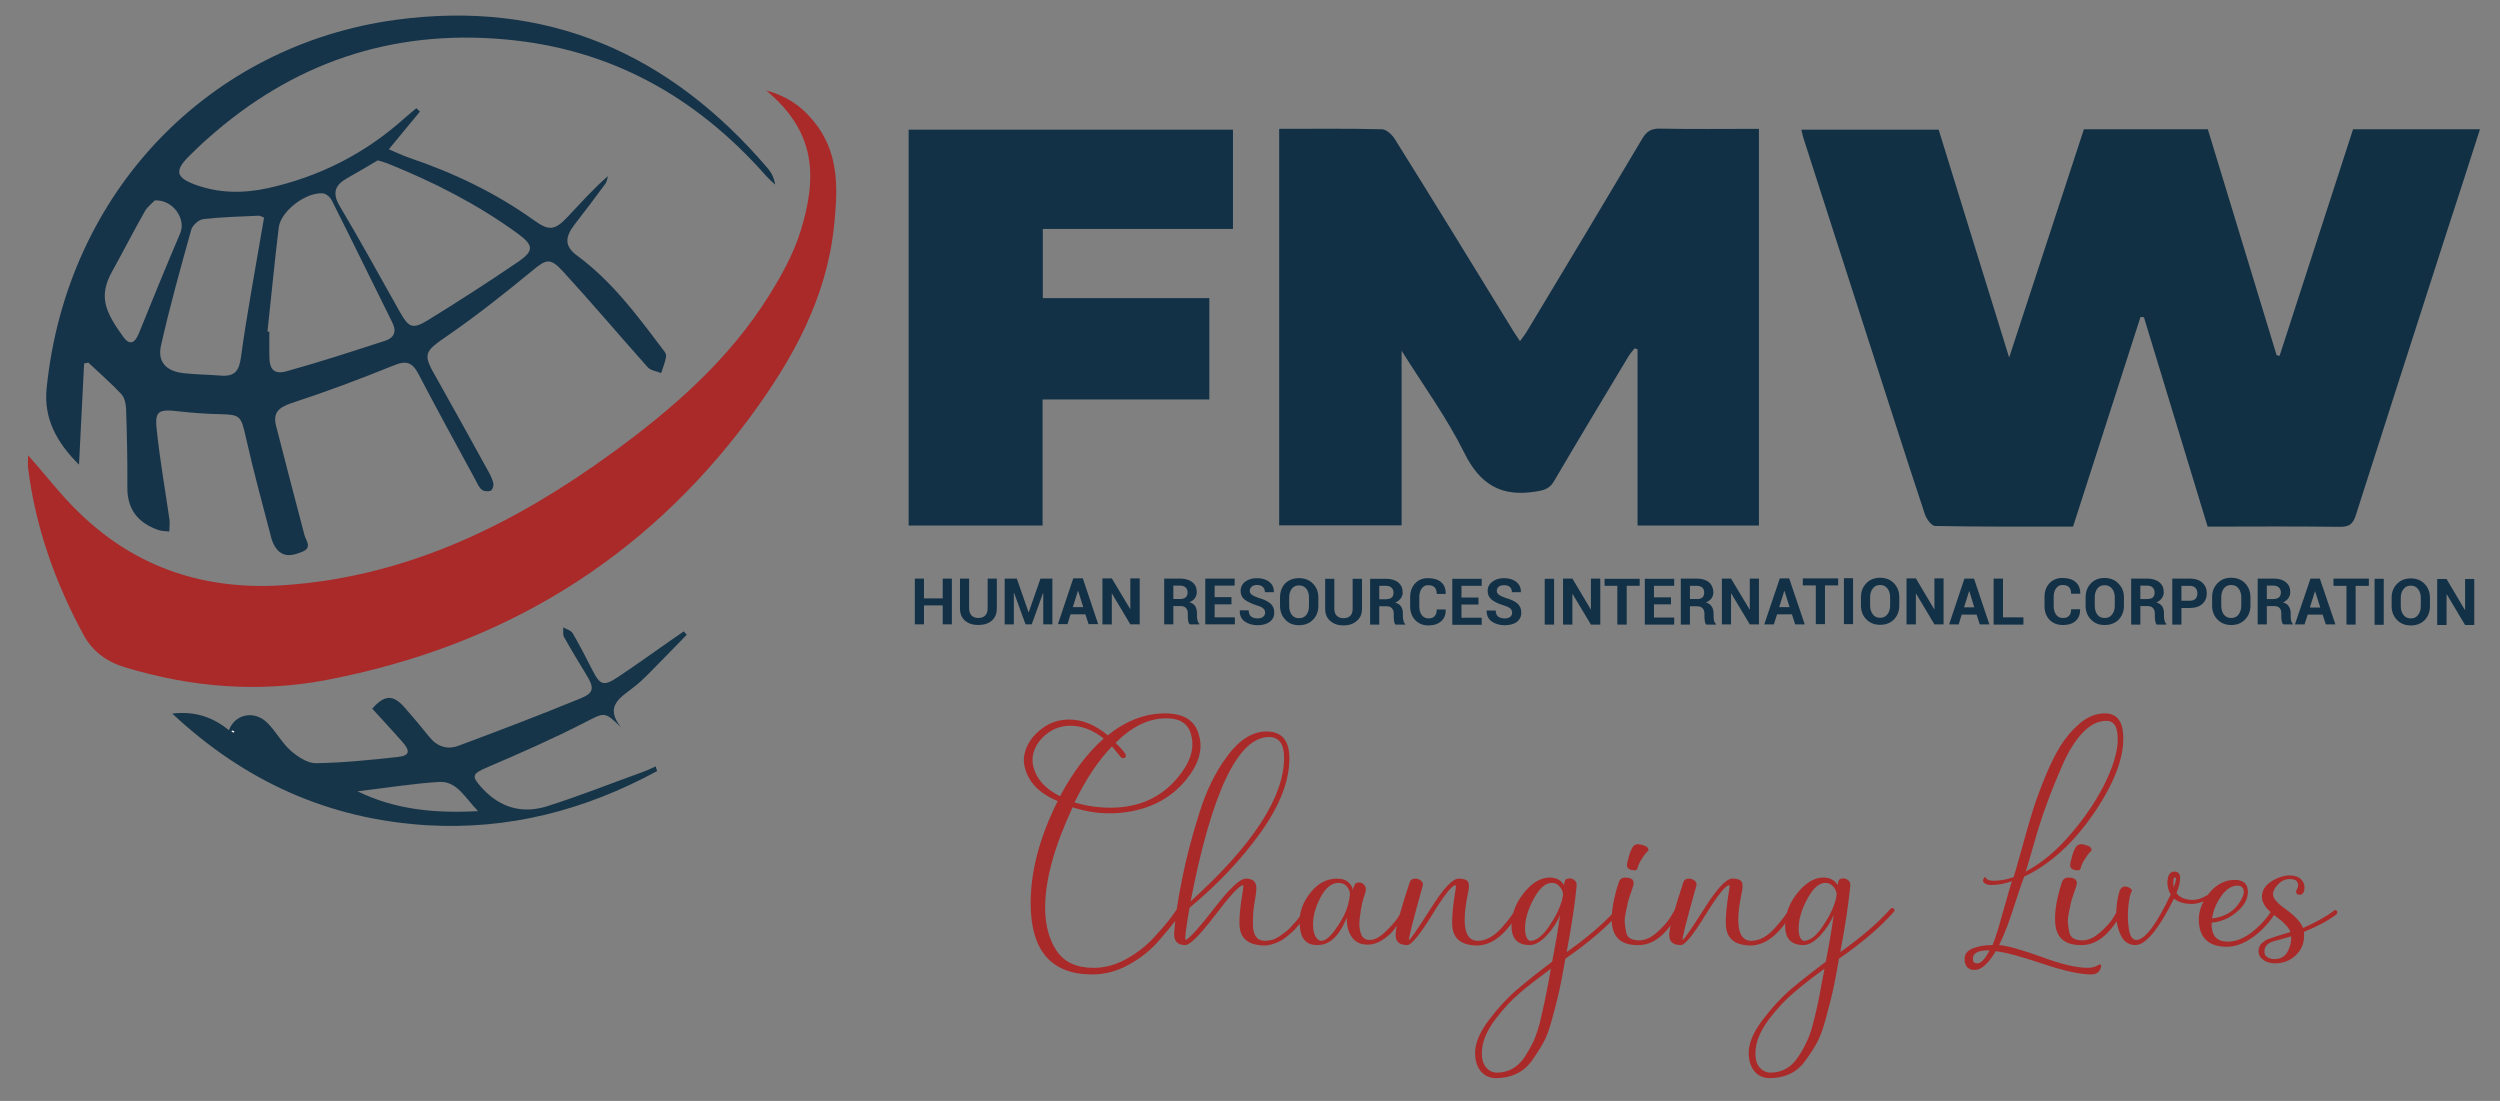 <svg version="1.2" xmlns="http://www.w3.org/2000/svg" viewBox="67 120 1174 517" width="1174" height="517">
	<rect x="67" y="120" width="1174" height="517" fill="#808080" stroke="none"/>
	<title>FMW LOGO-svg</title>
	<defs>
		<clipPath clipPathUnits="userSpaceOnUse" id="cp1">
			<path d="m0 0h1368v756h-1368z"/>
		</clipPath>
		<clipPath clipPathUnits="userSpaceOnUse" id="cp2">
			<path d="m0 0h1368v756h-1368z"/>
		</clipPath>
		<clipPath clipPathUnits="userSpaceOnUse" id="cp3">
			<path d="m0 0h1368v756h-1368z"/>
		</clipPath>
		<clipPath clipPathUnits="userSpaceOnUse" id="cp4">
			<path d="m0 0h1368v756h-1368z"/>
		</clipPath>
		<clipPath clipPathUnits="userSpaceOnUse" id="cp5">
			<path d="m0 0h1368v756h-1368z"/>
		</clipPath>
		<clipPath clipPathUnits="userSpaceOnUse" id="cp6">
			<path d="m0 0h1368v756h-1368z"/>
		</clipPath>
		<clipPath clipPathUnits="userSpaceOnUse" id="cp7">
			<path d="m0 0h1368v756h-1368z"/>
		</clipPath>
	</defs>
	<style>
		.s0 { fill: #113044 } 
		.s1 { fill: #123045 } 
		.s2 { fill: #123146 } 
		.s3 { fill: #aa2929 } 
		.s4 { fill: #163449 } 
		.s5 { fill: #173549 } 
		.s6 { fill: #fdfdfd } 
	</style>
	<g id="layer-MC0">
		<g id="Clip-Path: path1" clip-path="url(#cp1)">
			<path id="path1" fill-rule="evenodd" class="s0" d="m1045.6 180.7h58.2c10.8 35.5 21.6 70.8 32.3 106.1q0.7 0.2 1.4 0.3c11.5-35.4 23-70.9 34.5-106.4h59.6c-5.4 17-10.8 33.5-16.2 50.1-14 43.6-28.1 87.2-42 130.8-1.3 4.4-3.1 5.9-7.8 5.8-20.5-0.3-40.9-0.1-61.9-0.1-10-32.9-20-65.6-29.9-98.3q-0.8-0.1-1.6-0.2c-10.5 32.6-21 65.3-31.7 98.5-21.6 0-43.2 0.1-64.7-0.3-1.7 0-4.2-3.3-4.9-5.6-9.2-27.7-18-55.5-27-83.3q-14.8-46.1-29.7-92.3c-0.5-1.4-0.8-3-1.3-4.9h64.5c10.8 34.9 21.6 70 33.1 107 12.1-36.9 23.5-71.9 35.1-107.2z"/>
		</g>
		<g id="Clip-Path: path3" clip-path="url(#cp2)">
			<path id="path3" fill-rule="evenodd" class="s1" d="m667.7 180.5c16.4 0 32.4-0.2 48.3 0.2 2.2 0.1 4.9 2.7 6.2 4.9 18.7 29.9 37.1 60 55.6 90.1 0.8 1.3 1.7 2.5 3 4.5 1.5-2.1 2.7-3.6 3.6-5.2 18-29.9 35.9-59.7 53.7-89.7 2.1-3.6 4.3-5 8.4-4.9 15.3 0.3 30.6 0.1 46.5 0.1v186.3h-57v-82.8q-0.7-0.2-1.4-0.4c-1 1.2-2.1 2.5-2.9 3.8-11.7 19.5-23.4 38.9-34.9 58.5-2 3.5-4.5 4.3-8.4 4.9-16.3 2.7-26.3-3.1-33.8-18.2-8-16.2-18.8-31-29.4-47.9v82h-57.5z"/>
		</g>
		<g id="Clip-Path: path5" clip-path="url(#cp3)">
			<path id="path5" fill-rule="evenodd" class="s2" d="m646 180.9v46.6h-89.3v32.5h78.2v47.6h-78.3v59.2h-62.9v-185.9z"/>
		</g>
		<g id="Clip-Path: path7" clip-path="url(#cp4)">
			<path id="path7" fill-rule="evenodd" class="s3" d="m80.2 333.8c8.6 9.7 15.5 18.8 23.7 26.7 27.2 26.6 60.3 37.1 97.9 34.2 57.6-4.3 107-28.8 152.8-62.1 28.5-20.8 54.9-43.8 73.7-74.1 5.8-9.3 11.2-19.1 14.5-29.5 8.1-25.8 7.5-47-16-66.5 11.3 3 18.4 9 24.2 16.9 10.4 14.6 9.3 31 7.6 47.4-3.7 33.8-19.6 62.3-39.3 89-49.9 67.5-116.9 107.8-198.9 123.5-31.8 6.1-63.5 3.5-94.6-5.9-8.6-2.6-15.2-7.3-19.6-15.3-13.3-24.6-22.5-50.4-26-78.2-0.2-1.6 0-3.3 0-6.1z"/>
		</g>
		<g id="Clip-Path: path9" clip-path="url(#cp5)">
			<path id="path9" fill-rule="evenodd" class="s4" d="m106.5 290.7c-0.8 15.6-1.6 31.2-2.4 47.5-10.3-10.2-16.7-21.6-15.2-35.9 9.4-92.8 76.9-161.2 164-173 71.2-9.6 128.6 15.8 174.6 69.7 1.7 2 3 4.4 3.5 7.7-1.5-1.4-3.1-2.8-4.5-4.4-32.7-36.9-72.7-59.4-122.4-63.8-53.4-4.8-99.8 11.1-139.6 46.6-3.2 2.8-6.3 5.8-9.3 8.8-6.1 6.3-5.4 9.4 2.9 12.6 11.3 4.3 22.9 4.4 34.5 1.9 24.5-5.4 46.1-16.4 64.7-33.2 1.7-1.5 3.5-2.9 5.2-4.4q0.8 0.8 1.7 1.6c-4.6 5.6-9.3 11.3-14.6 17.7 3.6 1.5 6.4 2.9 9.3 3.9 21 7.1 40.8 16.5 58.8 29.4 7 5.1 9.9 4.8 15.7-1.4 6.2-6.5 12-13.2 19.1-19.3-0.4 1.3-0.5 2.7-1.3 3.7-4.6 6.3-9.4 12.6-14.2 18.8-4.9 6.3-4.9 10.5 1.1 14.9 16 11.8 27.7 27.4 39.5 43.1 0.9 1.2 2.4 2.8 2.2 4-0.3 2.7-1.5 5.3-2.3 8-2.2-0.9-4.9-1.2-6.3-2.7-13.3-14.9-26.2-30.2-39.7-44.9-6.3-6.9-8-5.9-15-0.1-12.7 10.4-25.5 20.6-39 29.9-11.6 8-12.2 8.6-5.3 20.5 8.2 14.5 16.2 29.1 24.2 43.6 1 1.8 1.9 3.7 2.3 5.6 0.2 1-0.5 3-1.2 3.3-1.2 0.5-3.2 0.4-4.2-0.4-1.3-1-2.1-2.8-2.9-4.4-9-16.6-18.1-33.1-26.8-49.8-2.9-5.6-5.7-6.7-11.7-4.2-15.8 6.4-31.8 12.4-48 17.7-6 2-8.9 4.5-7.2 10.9 4.4 17 8.7 33.9 13.2 50.8 0.7 2.9 3.8 6-0.7 8-4.1 1.7-8.7 3.2-12.3-1.2-1.1-1.4-1.9-3.1-2.4-4.8-4.2-16.1-8.6-32.1-12.2-48.3-2.1-9.1-2.5-10-11.6-10.2-6.5-0.1-13-0.6-19.5-1.3-10.1-1.2-11.7-0.3-10.5 9.6 1.5 13.8 3.9 27.5 5.9 41.3 0.2 1.8-0.1 3.7-0.1 5.5-1.9-0.2-4-0.2-5.7-0.9-9.2-3.4-14.1-9.7-14-19.9 0.1-12.3-0.2-24.7-0.6-37-0.1-2.3-0.8-5.2-2.2-6.7-4.9-5.2-10.3-9.9-15.5-14.8q-1 0.2-2 0.4zm84.5-68.5c-1.3-0.5-1.9-1-2.5-0.9-8.7 0.4-17.5 0.6-26.1 1.6-2.1 0.3-5 2.9-5.6 5-5 18-10.1 36.1-14.2 54.4-1.7 7.6 2.4 11.9 10.2 12.9 6 0.7 12.1 0.7 18.1 1.2 6.6 0.5 8.5-2.6 9.3-9 2.7-19.7 6.4-39.3 9.7-58.9 0.4-2.1 0.7-4.2 1.1-6.3zm1.6 53.5q0.4 0 0.9 0.1-0.1 5.7 0 11.5c0 6.2 2.2 8.7 8.2 7 15.5-4.3 30.8-9.3 46.2-14.3 4-1.3 5.5-4.1 3.4-8.4-9.5-19.1-18.8-38.3-28.4-57.3-0.7-1.6-2.7-3.4-4.3-3.5-8-0.6-19.7 8.3-20.7 16-2 16.3-3.5 32.6-5.3 48.9zm51.8-80.4c-4.5 2.7-9.5 5.6-14.6 8.5-5.7 3.3-6.8 7-3.2 13.1 9.8 16.4 18.9 33.2 28.3 49.8 4 7.1 5.9 8 12.8 3.8q21.5-13.2 42.4-27.4c7.8-5.3 7.6-7.9-0.1-13.5-18.8-13.7-39.3-24.1-60.9-32.8-1.2-0.5-2.5-0.8-4.7-1.5zm-104.7 18.8c-1.1 1.2-3.3 2.8-4.6 5-5.3 9.3-10.2 18.9-15.4 28.3-6.6 11.8-3.3 19 5.2 30.8 2.9 4 5.3 3.1 7.2-1.4 6.4-15.8 12.8-31.5 19.5-47.2 2.9-6.6-3.2-15.9-11.9-15.5z"/>
		</g>
		<g id="Clip-Path: path11" clip-path="url(#cp6)">
			<path id="path11" fill-rule="evenodd" class="s5" d="m375.6 482.1c-33.8 18.3-69.7 27.8-108.6 25.4-45.6-2.9-84.9-20.4-119.1-52.4 10.9-1.3 19.2 1.8 26.6 7.8 2.9-7.7 12-9.5 18.1-3.4 4 4 6.7 9.2 10.8 12.9 3.3 2.9 7.9 6 11.9 6 12.8-0.2 25.6-1.5 38.3-2.9 5.8-0.6 6.3-2.7 2.2-7.3-4.6-5.2-9.3-10.3-14-15.4 5.7-6.5 9.7-6.7 15-0.8q6 6.8 11.7 13.9c3.7 4.7 8.5 6.3 13.8 4.3 19.1-7.1 38.2-14.4 57-22.1 6.8-2.7 6.9-5 2.9-11.5-3.5-5.7-7-11.5-10.3-17.4-0.7-1.2-0.3-3.1-0.4-4.6 1.5 0.9 3.6 1.4 4.4 2.7 3.3 5.6 6.2 11.4 9.2 17.2 3.7 7.3 5.3 8 12.3 3.3 8.4-5.6 16.6-11.5 24.9-17.3 1.9-1.4 3.9-2.6 5.8-4q0.7 0.8 1.4 1.6c-6.3 6.4-12.5 12.9-18.9 19.3-1.9 1.9-3.9 3.7-6 5.3-6 4.8-14 8.8-6 18.8-8-7.7-7.6-7-17.6-1.9-14.7 7.5-29.9 14.2-45.1 20.7-7.2 3.1-7.8 4.1-2.3 10 8.5 9.2 19 12 30.7 8.2 15.1-4.8 29.9-10.7 44.9-16.1 1.9-0.7 3.8-1.6 5.7-2.5q0.4 1.1 0.7 2.2zm-84.1 18.8c-6.2-6.3-9.9-14.2-18.3-13.7-12.8 0.8-25.5 2.9-38.3 4.4 17.7 8.6 36.1 10.4 56.6 9.3zm-114.9-36.9q0.2-0.3 0.5-0.5c-0.3-0.1-0.6-0.3-0.9-0.4-0.2 0-0.3 0.3-0.5 0.4q0.5 0.3 0.9 0.5z"/>
		</g>
		<g id="Clip-Path: path13" clip-path="url(#cp7)">
			<path id="path13" fill-rule="evenodd" class="s6" d="m176.6 464q-0.4-0.2-0.9-0.5c0.2-0.1 0.3-0.4 0.5-0.4 0.3 0.1 0.6 0.3 0.9 0.4q-0.3 0.2-0.5 0.5z"/>
		</g>
		<path id="path15" class="s2" d="m514 413.2h-4.3v-8.9h-8.8v8.9h-4.3v-21.5h4.3v9.3h8.8v-9.3h4.3zm21.1-21.5v14.1q0 3.6-2.4 5.7-2.4 2-6.3 2-3.8 0-6.2-2-2.4-2.1-2.4-5.7v-14.1h4.3v14.1q0 2.1 1.2 3.3 1.2 1.1 3.1 1.1 2 0 3.2-1.1 1.2-1.2 1.2-3.3v-14.1zm14.9 15.8h0.1l5.5-15.8h5.6v21.5h-4.3v-14.7h-0.1l-5.3 14.7h-2.9l-5.4-14.8-0.1 0.1v14.7h-4.3v-21.5h5.7zm26.7 1h-7l-1.4 4.6h-4.5l7.2-21.5h4.5l7.2 21.5h-4.5zm-5.9-3.4h4.9l-2.4-7.6h-0.1zm31.4 8.1h-4.4l-8.7-14.6v0.1 14.5h-4.4v-21.6h4.4l8.7 14.5v-14.5h4.4zm15.8-8.6v8.6h-4.3v-21.5h7.4q3.7 0 5.8 1.7 2.1 1.6 2.1 4.6 0 1.7-0.9 2.9-0.9 1.2-2.5 1.9 1.9 0.6 2.7 1.9 0.8 1.4 0.8 3.3v1.6q0 0.9 0.3 1.9 0.2 0.9 0.8 1.4v0.3h-4.4q-0.6-0.4-0.8-1.5-0.2-1.1-0.2-2.2v-1.5q0-1.6-0.9-2.5-0.8-0.9-2.5-0.9zm0-3.3h3.1q1.8 0 2.7-0.8 0.9-0.8 0.9-2.3 0-1.4-0.9-2.3-0.9-0.9-2.6-0.9h-3.2zm27.3 2.5h-7.9v6.1h9.5v3.3h-13.9v-21.5h13.8v3.3h-9.4v5.4h7.9zm15.8 3.9q0-1.3-0.9-2-0.8-0.8-3-1.4-3.7-1.2-5.7-2.7-1.9-1.5-1.9-4.1 0-2.7 2.2-4.4 2.2-1.6 5.5-1.6 3.6 0 5.8 1.8 2.2 1.8 2.1 4.7v0.1h-4.2q0-1.6-1-2.5-1-0.9-2.7-0.9-1.6 0-2.5 0.8-0.9 0.8-0.9 2 0 1.1 1 1.8 0.9 0.7 3.2 1.5 3.6 1 5.5 2.6 1.8 1.6 1.8 4.3 0 2.7-2.1 4.3-2.2 1.6-5.7 1.6-3.5 0-6-1.7-2.5-1.7-2.4-5.2v-0.1h4.2q0 2 1.1 2.9 1.1 0.9 3.1 0.9 1.7 0 2.6-0.8 0.9-0.7 0.9-1.9zm25-3.2q0 4-2.5 6.5-2.5 2.6-6.6 2.6-4 0-6.4-2.6-2.5-2.6-2.5-6.5v-3.9q0-4 2.4-6.6 2.5-2.5 6.5-2.5 4 0 6.5 2.5 2.6 2.6 2.6 6.6zm-4.4-3.9q0-2.5-1.2-4.1-1.3-1.6-3.5-1.6-2.2 0-3.4 1.6-1.2 1.6-1.2 4.1v3.9q0 2.6 1.2 4.2 1.2 1.6 3.4 1.6 2.3 0 3.5-1.6 1.2-1.6 1.2-4.2zm24.9-8.8v14.1q0 3.7-2.5 5.7-2.4 2.1-6.2 2.1-3.8 0-6.2-2.1-2.4-2-2.4-5.7v-14.1h4.3v14.1q0 2.2 1.2 3.3 1.1 1.1 3.1 1.1 2 0 3.2-1.1 1.1-1.1 1.1-3.3v-14.1zm8.1 12.9v8.6h-4.3v-21.5h7.4q3.7 0 5.8 1.7 2.1 1.7 2.1 4.7 0 1.6-0.9 2.8-0.9 1.2-2.6 2 1.9 0.5 2.8 1.9 0.8 1.3 0.8 3.2v1.6q0 0.9 0.3 1.9 0.2 1 0.8 1.4v0.3h-4.5q-0.6-0.4-0.7-1.5-0.2-1.1-0.2-2.1v-1.6q0-1.6-0.9-2.5-0.8-0.9-2.5-0.9zm0-3.3h3.1q1.8 0 2.7-0.8 0.9-0.7 0.9-2.3 0-1.4-0.9-2.3-0.9-0.9-2.6-0.9h-3.2zm31.2 4.8v0.1q0.1 3.5-2.1 5.4-2.2 2-6 2-3.8 0-6.2-2.5-2.4-2.5-2.4-6.5v-4.2q0-4 2.3-6.5 2.3-2.5 6.1-2.5 4 0 6.2 1.9 2.2 2 2.1 5.4v0.1h-4.2q0-2-1-3.1-1-1-3.1-1-1.9 0-3 1.6-1.1 1.6-1.1 4v4.3q0 2.5 1.1 4.1 1.2 1.6 3.2 1.6 2 0 2.9-1.1 1-1 1-3.1zm15.4-2.3h-8v6.2h9.5v3.3h-13.8v-21.6h13.8v3.3h-9.5v5.5h8zm15.8 3.8q0-1.2-0.9-2-0.8-0.7-3-1.4-3.7-1.1-5.7-2.7-1.9-1.5-1.9-4.1 0-2.7 2.2-4.3 2.1-1.7 5.5-1.7 3.6 0 5.8 1.8 2.2 1.8 2.1 4.7v0.1h-4.2q0-1.6-1-2.5-1-0.8-2.7-0.8-1.6 0-2.5 0.7-0.9 0.8-0.9 2 0 1.1 1 1.8 0.9 0.7 3.2 1.5 3.6 1 5.5 2.6 1.8 1.6 1.8 4.3 0 2.7-2.1 4.4-2.2 1.5-5.7 1.5-3.5 0-6-1.7-2.5-1.7-2.5-5.2h0.1 4.2q0 1.9 1.1 2.8 1.1 0.9 3.1 0.9 1.7 0 2.6-0.7 0.9-0.8 0.9-2zm19.7 5.6h-4.4v-21.5h4.4zm21.7 0h-4.4l-8.7-14.5v14.5h-4.4v-21.6h4.4l8.7 14.6v-0.1-14.5h4.4zm18.5-18.2h-6.1v18.2h-4.4v-18.2h-6v-3.3h16.5zm14.7 8.7h-8v6.2h9.5v3.3h-13.8v-21.5h13.8v3.3h-9.5v5.4h8zm8.9 0.9v8.6h-4.3v-21.6h7.4q3.7 0 5.8 1.7 2 1.7 2.1 4.7 0 1.7-0.9 2.9-0.9 1.2-2.6 1.9 1.9 0.6 2.7 1.9 0.9 1.3 0.9 3.3v1.5q0 0.9 0.2 1.9 0.3 1 0.9 1.5v0.3h-4.5q-0.6-0.5-0.7-1.6-0.2-1.1-0.2-2.1v-1.5q0-1.6-0.9-2.5-0.9-0.9-2.5-0.9zm0-3.4h3.1q1.8 0.1 2.7-0.7 0.9-0.8 0.9-2.3 0-1.5-0.9-2.4-0.9-0.8-2.7-0.8h-3.1zm32.4 11.9h-4.3l-8.7-14.5h-0.1v14.5h-4.3v-21.5h4.3l8.7 14.5h0.1v-14.5h4.3zm15.5-4.7h-7l-1.5 4.7h-4.5l7.3-21.6h4.4l7.3 21.6h-4.5zm-6-3.4h4.9l-2.4-7.6h-0.1zm27.7-10.2h-6.2v18.2h-4.3v-18.2h-6.1v-3.3h16.6zm7 18.2h-4.3v-21.6h4.3zm21.7-8.8q0 4-2.5 6.6-2.5 2.5-6.5 2.5-4 0-6.5-2.6-2.5-2.5-2.5-6.5v-3.9q0-3.9 2.5-6.5 2.5-2.6 6.5-2.6 4 0 6.5 2.6 2.5 2.6 2.5 6.5zm-4.3-3.9q0-2.5-1.3-4.1-1.2-1.6-3.4-1.6-2.2 0-3.4 1.6-1.3 1.6-1.3 4.1v3.9q0 2.6 1.3 4.2 1.2 1.6 3.4 1.6 2.2 0 3.4-1.6 1.3-1.6 1.3-4.2zm25.1 12.8h-4.3l-8.7-14.6v14.6h-4.4v-21.6h4.4l8.6 14.5h0.1v-14.5h4.3zm15.5-4.6h-7l-1.4 4.6h-4.5l7.2-21.5h4.5l7.2 21.5h-4.5zm-5.9-3.4h4.8l-2.3-7.6h-0.1zm18.3 4.7h9.6v3.4h-14v-21.6h4.4zm36.2-3.8v0.1q0.1 3.4-2.1 5.4-2.1 1.9-5.9 1.9-3.9 0-6.3-2.4-2.4-2.5-2.4-6.5v-4.3q0-3.9 2.3-6.4 2.4-2.5 6.1-2.5 4 0 6.2 1.9 2.2 1.9 2.2 5.4l-0.1 0.1h-4.2q0-2.1-1-3.1-1-1-3.1-1-1.9 0-3 1.6-1.1 1.5-1.1 4v4.3q0 2.5 1.2 4.1 1.1 1.5 3.2 1.5 1.9 0 2.8-1 1-1 1-3.1zm20.6-1.7q0 4-2.5 6.6-2.5 2.5-6.6 2.5-4 0-6.4-2.6-2.5-2.5-2.5-6.5v-3.9q0-3.9 2.4-6.5 2.5-2.6 6.5-2.6 4 0 6.5 2.6 2.6 2.6 2.6 6.5zm-4.3-3.9q0-2.5-1.3-4.1-1.3-1.6-3.5-1.6-2.2 0-3.4 1.6-1.2 1.6-1.2 4.1v3.9q0 2.6 1.2 4.2 1.2 1.6 3.4 1.6 2.3 0 3.5-1.6 1.3-1.6 1.3-4.2zm12 4.1v8.7h-4.3v-21.6h7.4q3.7 0 5.8 1.7 2.1 1.7 2.1 4.7 0 1.6-0.9 2.8-0.9 1.3-2.6 2 1.9 0.5 2.8 1.9 0.8 1.3 0.8 3.2v1.6q0 0.9 0.3 1.9 0.2 1 0.8 1.4v0.4h-4.5q-0.5-0.5-0.7-1.6-0.2-1.1-0.2-2.1v-1.5q0-1.7-0.9-2.6-0.8-0.9-2.5-0.9zm0-3.3h3.1q1.8 0 2.7-0.7 0.9-0.8 0.9-2.3 0-1.5-0.9-2.4-0.9-0.9-2.6-0.9h-3.2zm19.3 4.2v7.8h-4.3v-21.6h8.3q3.7 0 5.8 1.9 2.1 1.9 2.1 5 0 3.1-2.1 5-2.1 1.9-5.8 1.9zm0-3.4h3.9q1.8 0 2.7-0.9 0.9-1 0.9-2.6 0-1.5-0.9-2.5-0.9-1-2.7-1h-3.9zm32.4 2.3q0 3.9-2.5 6.5-2.5 2.6-6.5 2.6-4 0-6.5-2.6-2.5-2.6-2.5-6.5v-3.9q0-4 2.5-6.6 2.5-2.6 6.4-2.6 4.1 0 6.6 2.6 2.5 2.6 2.5 6.6zm-4.3-3.9q0-2.5-1.3-4.2-1.2-1.6-3.5-1.6-2.1 0-3.4 1.6-1.2 1.7-1.2 4.2v3.9q0 2.5 1.2 4.2 1.3 1.6 3.5 1.6 2.2 0 3.4-1.6 1.3-1.7 1.3-4.2zm12 4.1v8.6h-4.3v-21.5h7.5q3.7 0 5.7 1.7 2.1 1.6 2.1 4.6 0 1.7-0.9 2.9-0.8 1.2-2.5 2 1.9 0.5 2.7 1.8 0.9 1.4 0.9 3.3v1.6q0 0.9 0.2 1.9 0.2 0.9 0.8 1.4v0.3h-4.4q-0.6-0.4-0.8-1.5-0.2-1.1-0.2-2.2v-1.5q0-1.6-0.8-2.5-0.9-0.9-2.5-0.9zm0-3.3h3q1.8 0 2.7-0.8 0.9-0.8 0.9-2.3 0-1.4-0.9-2.3-0.9-0.9-2.6-0.9h-3.1zm26.2 7.3h-7l-1.5 4.6h-4.5l7.3-21.5h4.4l7.3 21.5h-4.5zm-6-3.3h4.9l-2.4-7.6h-0.1zm27.7-10.2h-6.2v18.2h-4.3v-18.2h-6.1v-3.4h16.6zm7 18.3h-4.3v-21.6h4.3zm21.7-8.8q0 4-2.5 6.6-2.5 2.5-6.5 2.5-4 0-6.5-2.6-2.5-2.6-2.5-6.5v-3.9q0-3.9 2.5-6.5 2.5-2.6 6.5-2.6 4 0 6.5 2.6 2.5 2.6 2.5 6.5zm-4.3-3.9q0-2.5-1.3-4.1-1.2-1.6-3.4-1.6-2.2 0-3.4 1.6-1.3 1.6-1.3 4.1v3.9q0 2.6 1.3 4.2 1.2 1.6 3.4 1.6 2.2 0 3.4-1.6 1.3-1.6 1.3-4.2zm25.1 12.8h-4.3l-8.7-14.6v14.6h-4.4v-21.6h4.4l8.6 14.5h0.1v-14.5h4.3z"/>
		<path id="path16" class="s3" d="m570.7 499.1q-12.9 27.7-12.9 47 0 12.4 5.4 20.4 5.3 8 17.4 8 7.8 0 15.4-4.2 7.6-4.2 13.1-10.3 5.6-6.1 8.3-9.8 2.7-3.7 4.1-6.3 0.4-0.8 1-0.8 0.7 0 1.2 0.6 0.5 0.6 0.3 1.2-1.3 2.5-4 6.1-2.6 3.6-8.6 10.5-5.9 6.9-14.3 11.5-8.3 4.6-17.1 4.6-29 0-29-33.5 0-22.6 12.7-47.9-9.8-4.1-13.5-10.9-3.7-6.8-1.7-12.7 1.9-6 7.6-10.3 5.6-4.4 13-4.4 9.3 0 18.1 7.4 12.9-10.3 26.9-10.3 13.2 0 15.9 10.1 3 9.9-5.8 20.8-11.9 14.8-33.7 16-1.7 0-3.3 0-7.8 0-16.5-2.8zm17.7 0.2q20 0 31.7-14.2 8.6-10.3 6.4-19.4-1.7-8.4-11.8-8.4-12.3 0-23.8 11.5 3.1 3.1 4.3 4.8 1.2 1.8-0.4 2.4-1 0.2-1.6-0.6-3.6-4.5-4-4.9-9.4 9.6-17.6 26.3 8.2 2.5 16.8 2.5zm-23.6-5.4q9-16.9 20.5-27.1-7.6-6-15.6-6-6.2 0-11 3.7-4.8 3.7-6.3 8.8-1.6 5 1.5 10.9 3.1 5.8 10.9 9.7zm58.8 69.9q-5.6 0-5.2-5.9 0.7-10.3 3.7-25 2.9-14.7 8-30.8 5-16.2 13.5-27.4 8.4-11.2 18.2-11.2 10.7 0 10.7 12.7 0 15.7-13.4 34.6-13.5 18.9-33.5 35.5-2.6 14.8-1.8 15.1 2.9-1.3 13.6-15.1 10.7-13.9 14.8-13.7 5.5 0 4.7 5.9 0 0.8-0.6 4.2-0.6 3.4-0.8 6.2-0.2 2.8-0.1 6 0.1 3.2 1.5 5.1 1.4 1.8 4.1 1.8 1.8 0 3.6-0.5 1.8-0.6 3.5-1.8 1.7-1.2 3-2.2 1.4-1.1 2.9-2.9 1.6-1.7 2.3-2.6 0.7-0.9 1.9-2.5 1.3-1.7 1.5-1.9 0.4-0.6 1-0.5 0.5 0.1 0.6 0.7 0.1 0.6-0.2 1.2 0 0.2-1 1.5-1 1.2-1.7 2.1-0.7 0.9-1.9 2.4-1.3 1.6-2.5 2.7-1.1 1-2.8 2.4-1.6 1.3-3.2 2.1-1.6 0.8-3.5 1.4-2 0.6-3.9 0.6-10.9-0.2-11.5-9.2-0.4-5.4 1.6-16.9 0.4-2.2 0-2.2-2.4 0-13.1 14.1-10.7 14-14 14zm2.5-20.5q43.9-39.7 43.9-67.5 0-9.7-7.1-9.7-21.8 0-36.8 77.2zm73.4 7.8l-0.4 0.6q-5.2 12.3-13.6 12.1-7.4 0-8.1-8.6-1-8.9 5.4-16.5 4.9-5.9 11.7-6.1 4.1 0 5.9 1.9 1.9 1.8 1.9 4 0-0.6 0.1-1.2 0.2-0.6 0.4-1 0.2-0.4 0.4-0.7v-0.4q0.8-0.8 2-0.8 1.7 0 2.7 1.5 1 1.4 0 4.1-0.6 1.6-1.3 4.4-0.6 2.8-1.1 7-0.5 4.2 0.6 7.1 1 2.9 4.1 2.9 3.4 0 7.2-3.7 3.9-3.7 5.7-6.3 1.7-2.6 2.9-4.8 0.4-0.5 1-0.6 0.6-0.1 0.8 0.4 0.2 0.4 0 1l-2.4 3.7q-2.5 3.9-4.2 6-1.6 2-5 4.3-3.4 2.2-6.9 2.2-5.1 0-7.5-3.6-2.5-3.6-2.3-8.9zm1.4-10.9q0.2-1.9-1.3-3.8-1.4-1.8-4-1.8-5 0-8.6 7-3.6 7-3.4 13 0.2 6.1 3.5 7.2 2.5 0.2 5.5-3.4 3-3.6 5.6-8.6 2.3-4.9 2.7-9.6zm21.6 17.2q0.4-4.5 6.6-23.4 0.6-1.4 2.6-1.4 1.3 0 2.5 0.9 1.2 0.9 1 2.1-7.2 25.8-6.5 25.8 1.2-0.7 10.2-14.8 8.9-14.2 13.2-14 2.9 0 4 1.1 1.1 1.1 0.5 4.6-5.1 23.5 4.3 23.5 5.6 0 10.9-5.7 5.2-5.7 7.8-10.6 0.3-0.6 0.8-0.6 0.5 0 0.8 0.5 0.3 0.5 0.1 1.1-9.5 17.5-20.8 17.5-10.9-0.2-11.5-9.2-0.4-5.4 1.5-16.9 0.4-2.2 0-2.2-2.5 0-11.1 14.1-8.7 14-11.6 14-6.3 0-5.3-6.4zm47.1 68.9q-4.4 0-7.2-3.2-2.7-3.3-2.7-8.7 0-6.8 6.5-15.4 6.5-8.6 13.1-14.2 6.5-5.6 16.6-13.2 2.7-14 3.7-22-1.9 5-6.2 9.6-4.3 4.6-8 4.6-8.6 0-8.6-9 0-9.1 7-16.9 5.3-5.8 10.9-5.8 4.7 0 6.8 3.6 0.2-2.7 1.2-2.9 0.2-0.2 0.6-0.2 1.6-0.4 2.9 0.6 1.4 1 1.2 2.7-1.2 12.7-4.7 31.2 14.6-10.3 23.2-19.9 1.3-1.5 2.1-0.2 0.4 0.4 0 1-9.3 10.7-25.9 22.2-0.4 2-1.6 8.8-1.3 6.8-2.3 10.6-0.9 3.8-2.7 10.2-1.7 6.4-4 10.3-2.2 3.9-5.2 8.1-3.1 4.2-7.3 6.1-4.3 2-9.4 2zm31-83.9q0.4-2 0.4-2.6-0.2-1.9-1.7-3.6-1.4-1.6-3.6-1.6-4.3 0-8.2 7-3.9 7-4.3 13-0.3 6.1 2.2 7.2 4.3 0.2 8.9-6.6 4.7-6.8 6.3-12.8zm-37.6 70q-0.6 5.7 1.6 8.5 2.1 2.8 5.4 2.8 3.9 0 7.2-1.8 3.3-1.9 5.7-5.4 2.3-3.5 4.1-7.2 1.7-3.7 3.1-9 1.3-5.4 2.1-9.2 0.8-3.8 1.8-9 0.9-5.3 1.3-7.2-8.7 6.4-14.5 11.3-5.7 4.8-11.4 12.2-5.6 7.4-6.4 14zm71.8-83.7q-4.6 0-3.6-3.7 1.7-7.6 3.8-8.3 1-0.6 3.6 0.2 2.7 0.8 2.5 2.5l-1 1q-1 1.1-2.2 3.1-1.3 1.9-1.9 4.1-0.2 1.1-1.2 1.1zm-0.7 6.7q0 0.3-1.1 3.5-1.1 3.1-1.5 4.6-0.3 1.6-1 4.8-0.7 3.2-0.5 5.2 0.2 1.9 0.6 4.1 0.3 2.1 2 3.1 1.7 0.9 4.2 0.9 4.1 0 8.4-3.8 4.2-3.8 6.2-7 1.9-3.2 3.1-5.5 0.4-0.6 1-0.6 0.6 0 0.9 0.5 0.4 0.5 0 1.1-8.5 17.3-19.6 17.5-12.3 0.4-12.9-10.9-0.3-7.6 3.2-18.3 0.7-2.5 3.1-2.5 2.1 0 3.2 0.8 1 0.9 0.7 2.5zm16.9 22q0.4-4.5 6.6-23.4 0.6-1.4 2.6-1.4 1.3 0 2.5 0.9 1.2 0.9 1 2.1-7.3 25.8-6.5 25.8 1.2-0.7 10.2-14.8 8.9-14.2 13.2-14 2.9 0 4 1.1 1.1 1.1 0.5 4.6-5.1 23.5 4.3 23.5 5.6 0 10.8-5.7 5.3-5.7 7.8-10.6 0.4-0.6 0.9-0.6 0.5 0 0.8 0.5 0.3 0.5 0.1 1.1-9.6 17.5-20.8 17.5-10.9-0.2-11.5-9.2-0.4-5.4 1.5-16.9 0.4-2.2 0-2.2-2.5 0-11.2 14.1-8.6 14-11.5 14-6.3 0-5.3-6.4zm47.1 68.9q-4.5 0-7.2-3.2-2.7-3.3-2.7-8.7 0-6.8 6.5-15.4 6.5-8.6 13-14.2 6.6-5.6 16.7-13.2 2.7-14 3.7-22-2 5-6.2 9.6-4.3 4.6-8 4.6-8.6 0-8.6-9 0-9.1 7-16.9 5.3-5.8 10.9-5.8 4.7 0 6.8 3.6 0.2-2.7 1.2-2.9 0.2-0.2 0.6-0.2 1.5-0.4 2.9 0.6 1.4 1 1.2 2.7-1.2 12.7-4.7 31.2 14.6-10.3 23.2-19.9 1.3-1.5 2.1-0.2 0.4 0.4 0 1-9.3 10.7-25.9 22.2-0.4 2-1.6 8.8-1.3 6.8-2.3 10.6-1 3.8-2.7 10.2-1.8 6.4-4 10.3-2.2 3.9-5.3 8.1-3 4.2-7.2 6.1-4.3 2-9.4 2zm31-83.9q0.4-2 0.4-2.6-0.2-1.9-1.7-3.6-1.5-1.6-3.6-1.6-4.3 0-8.2 7-3.9 7-4.3 13-0.4 6.1 2.2 7.2 4.3 0.2 8.9-6.6 4.7-6.8 6.3-12.8zm-37.6 70q-0.6 5.7 1.5 8.5 2.2 2.8 5.5 2.8 3.9 0 7.2-1.8 3.3-1.9 5.6-5.4 2.4-3.5 4.1-7.2 1.8-3.7 3.1-9 1.4-5.4 2.2-9.2 0.8-3.8 1.7-9 1-5.3 1.4-7.2-8.8 6.4-14.5 11.3-5.7 4.8-11.4 12.2-5.6 7.4-6.4 14zm98.1-41.4q-0.4-3.9 3.7-5.6 4.1-1.6 9.4-1.6 1.3-3.1 2.7-7.8 1.3-4.7 3.2-11.2 1.8-6.5 3.2-11-4.9 1.8-9.7 1.8-2.4 0-3.4-1.1-1.1-1.1 0.5-2.8 0.7 1.9 4 1.9 4.7 0 9.4-1.7 0.8-2.4 3.4-11.8 2.6-9.5 4.7-16.5 2-7 5.9-16.8 3.9-9.8 7.8-16.2 3.9-6.3 9.4-11 5.6-4.6 11.6-4.6 7.8 0 8.6 9.3 1.3 15.4-13.3 37-14.6 21.6-33.2 30.4-1.2 3.3-3.8 11.2-2.5 7.8-4.3 12.6-1.9 4.8-3.6 8.3 6.2 0.6 20 5.6 13.8 5.1 21.6 5.1 1.6 0 2.6-0.3 1.1-0.3 1.6-0.6 0.5-0.3 0.9-0.5 0.4-0.2 0.6-0.2 1.1 0 0.2 2.2-1 2.5-4.3 2.5-8 0-23.3-5.2-15.3-5.1-21.5-5.7-5.2 8.8-9.9 8.8-4.3 0-4.7-4.5zm28.6-41.7q11.3-5.8 21.8-18.3 10.5-12.4 16.4-25.1 5.8-12.6 5-20.8-0.5-6.6-5.2-6.6-5.9 0-11.2 5.6-5.4 5.7-9.6 15.5-4.3 9.8-7.3 18.1-3.1 8.3-6.1 19-3 10.7-3.8 12.6zm-22.7 43.1q2.7 0 5.8-6.1-8.2-0.2-7.8 4.3 0 1.8 2 1.8zm47.4-43.7q-4.6 0-3.6-3.7 1.7-7.6 3.8-8.3 1-0.6 3.6 0.2 2.7 0.8 2.5 2.5l-1 1q-1 1.1-2.2 3.1-1.3 1.9-1.9 4.1-0.2 1.1-1.2 1.1zm-0.7 6.7q0 0.3-1.1 3.5-1.1 3.1-1.5 4.6-0.3 1.6-1 4.8-0.7 3.2-0.5 5.2 0.2 1.9 0.6 4.1 0.4 2.1 2 3.1 1.7 0.9 4.2 0.9 4.1 0 8.4-3.8 4.3-3.8 6.2-7 1.9-3.2 3.1-5.5 0.4-0.6 1-0.6 0.6 0 1 0.5 0.3 0.5 0 1.1-8.6 17.3-19.7 17.5-12.3 0.4-12.8-10.9-0.4-7.6 3.1-18.3 0.7-2.5 3.1-2.5 2.1 0 3.2 0.8 1.1 0.9 0.7 2.5zm27.6 28.4q-4.9 0-7.1-5.1-2.2-5-1.9-10.8 0.3-5.7 1.6-9.6 0.8-2 2.5-2 0.8 0 1.7 0.4 0.9 0.4 1.3 0.9 0.4 0.5 0.2 0.9-1 1.3-1.6 6.9-0.6 5.5 0.2 10.8 0.8 5.2 3.5 5.2 6 0 16.2-21.4-1.2-1.5-1.6-5 0-5.7 3.3-5.7 2.7 0 2.7 3.1 0 2.6-1.7 7 2.3 3.2 7.8 3.2 2.9 0 6.6-2.2 0.8-0.4 1.2 0 0.4 0.4 0.2 1-0.2 0.6-0.6 0.8-4.7 2.3-7.8 2.3-5.5 0-8.6-2.5-10.9 21.8-18.1 21.8zm17.9-27.1q1-2.3 1.2-4.1-0.2-0.5-0.6-0.5-0.6 0-0.6 0.9-0.2 2 0 3.7zm17.9 16.6q-0.4 8.9 7.6 8.9h0.4q5.5-0.2 11.1-4.6 5.7-4.5 9.5-10.6 0.4-0.5 1-0.5 0.6 0 0.8 0.4 0.2 0.5 0 1.1-4.5 7.4-10.9 12-6.4 4.6-12.3 4.6-11.3 0-13-9.6-1.4-8.5 4.9-15.9 5-5.9 11.8-5.9 5.9 0 6.1 5.3 0.2 6-6.7 10.9-4.4 3.3-10.3 3.9zm12.1-17.4q-4.1 0-7.6 4.9-3.5 4.9-4.3 10.5 9.4-1.1 13.5-8.5 2.9-5.1-0.2-6.7-0.6-0.2-1.4-0.2zm9.9 30.8q0-1.2 0.4-2.1 0.4-1 1.2-1.7 0.8-0.7 1.7-1.3 0.8-0.5 2.4-1 1.5-0.5 2.7-0.9 1.2-0.4 3.2-1 2.1-0.6 3.4-1-1.2-3.3-7.3-7.7-6.1-4.5-6.1-8.8 0-4.3 4.2-7.1 4.2-2.8 8.6-3 4.1 0 6 2.3 1.8 2.3 0.9 5.3-0.6 1.5-2 1.5-1 0-1.5-0.8-0.4-0.7 0.1-1.5 1.2-2 0.4-3.5-0.7-1.6-3.5-1.6-3.3 0-5.6 2.5-2.4 2.4-2.4 4.7 0 2.8 6.3 7.2 6.2 4.5 7.8 8.6 9.3-4.1 14.6-8.2 0.6-0.4 1-0.1 0.5 0.3 0.5 0.9 0 0.6-0.4 1-6.2 4.6-14.8 8-0.2 0.2-0.5 0.2 0.1 0.5 0.1 1.9 0 5.4-3.9 9.1-4 3.8-9.7 3.8-3.3 0-5.5-1.6-2.3-1.6-2.3-4.1zm7.4 3.7q4.1 0 6.1-3.2 1.9-3.2 1.9-7.5-1.3 0.4-3.2 0.9-1.9 0.5-2.8 0.8-1 0.2-2.3 0.6-1.2 0.4-1.9 0.8-0.7 0.4-1.3 1-0.5 0.6-0.8 1.3-0.3 0.6-0.3 1.4-0.2 1.8 1.1 2.8 1.4 1.1 3.5 1.1z"/>
	</g>
</svg>
